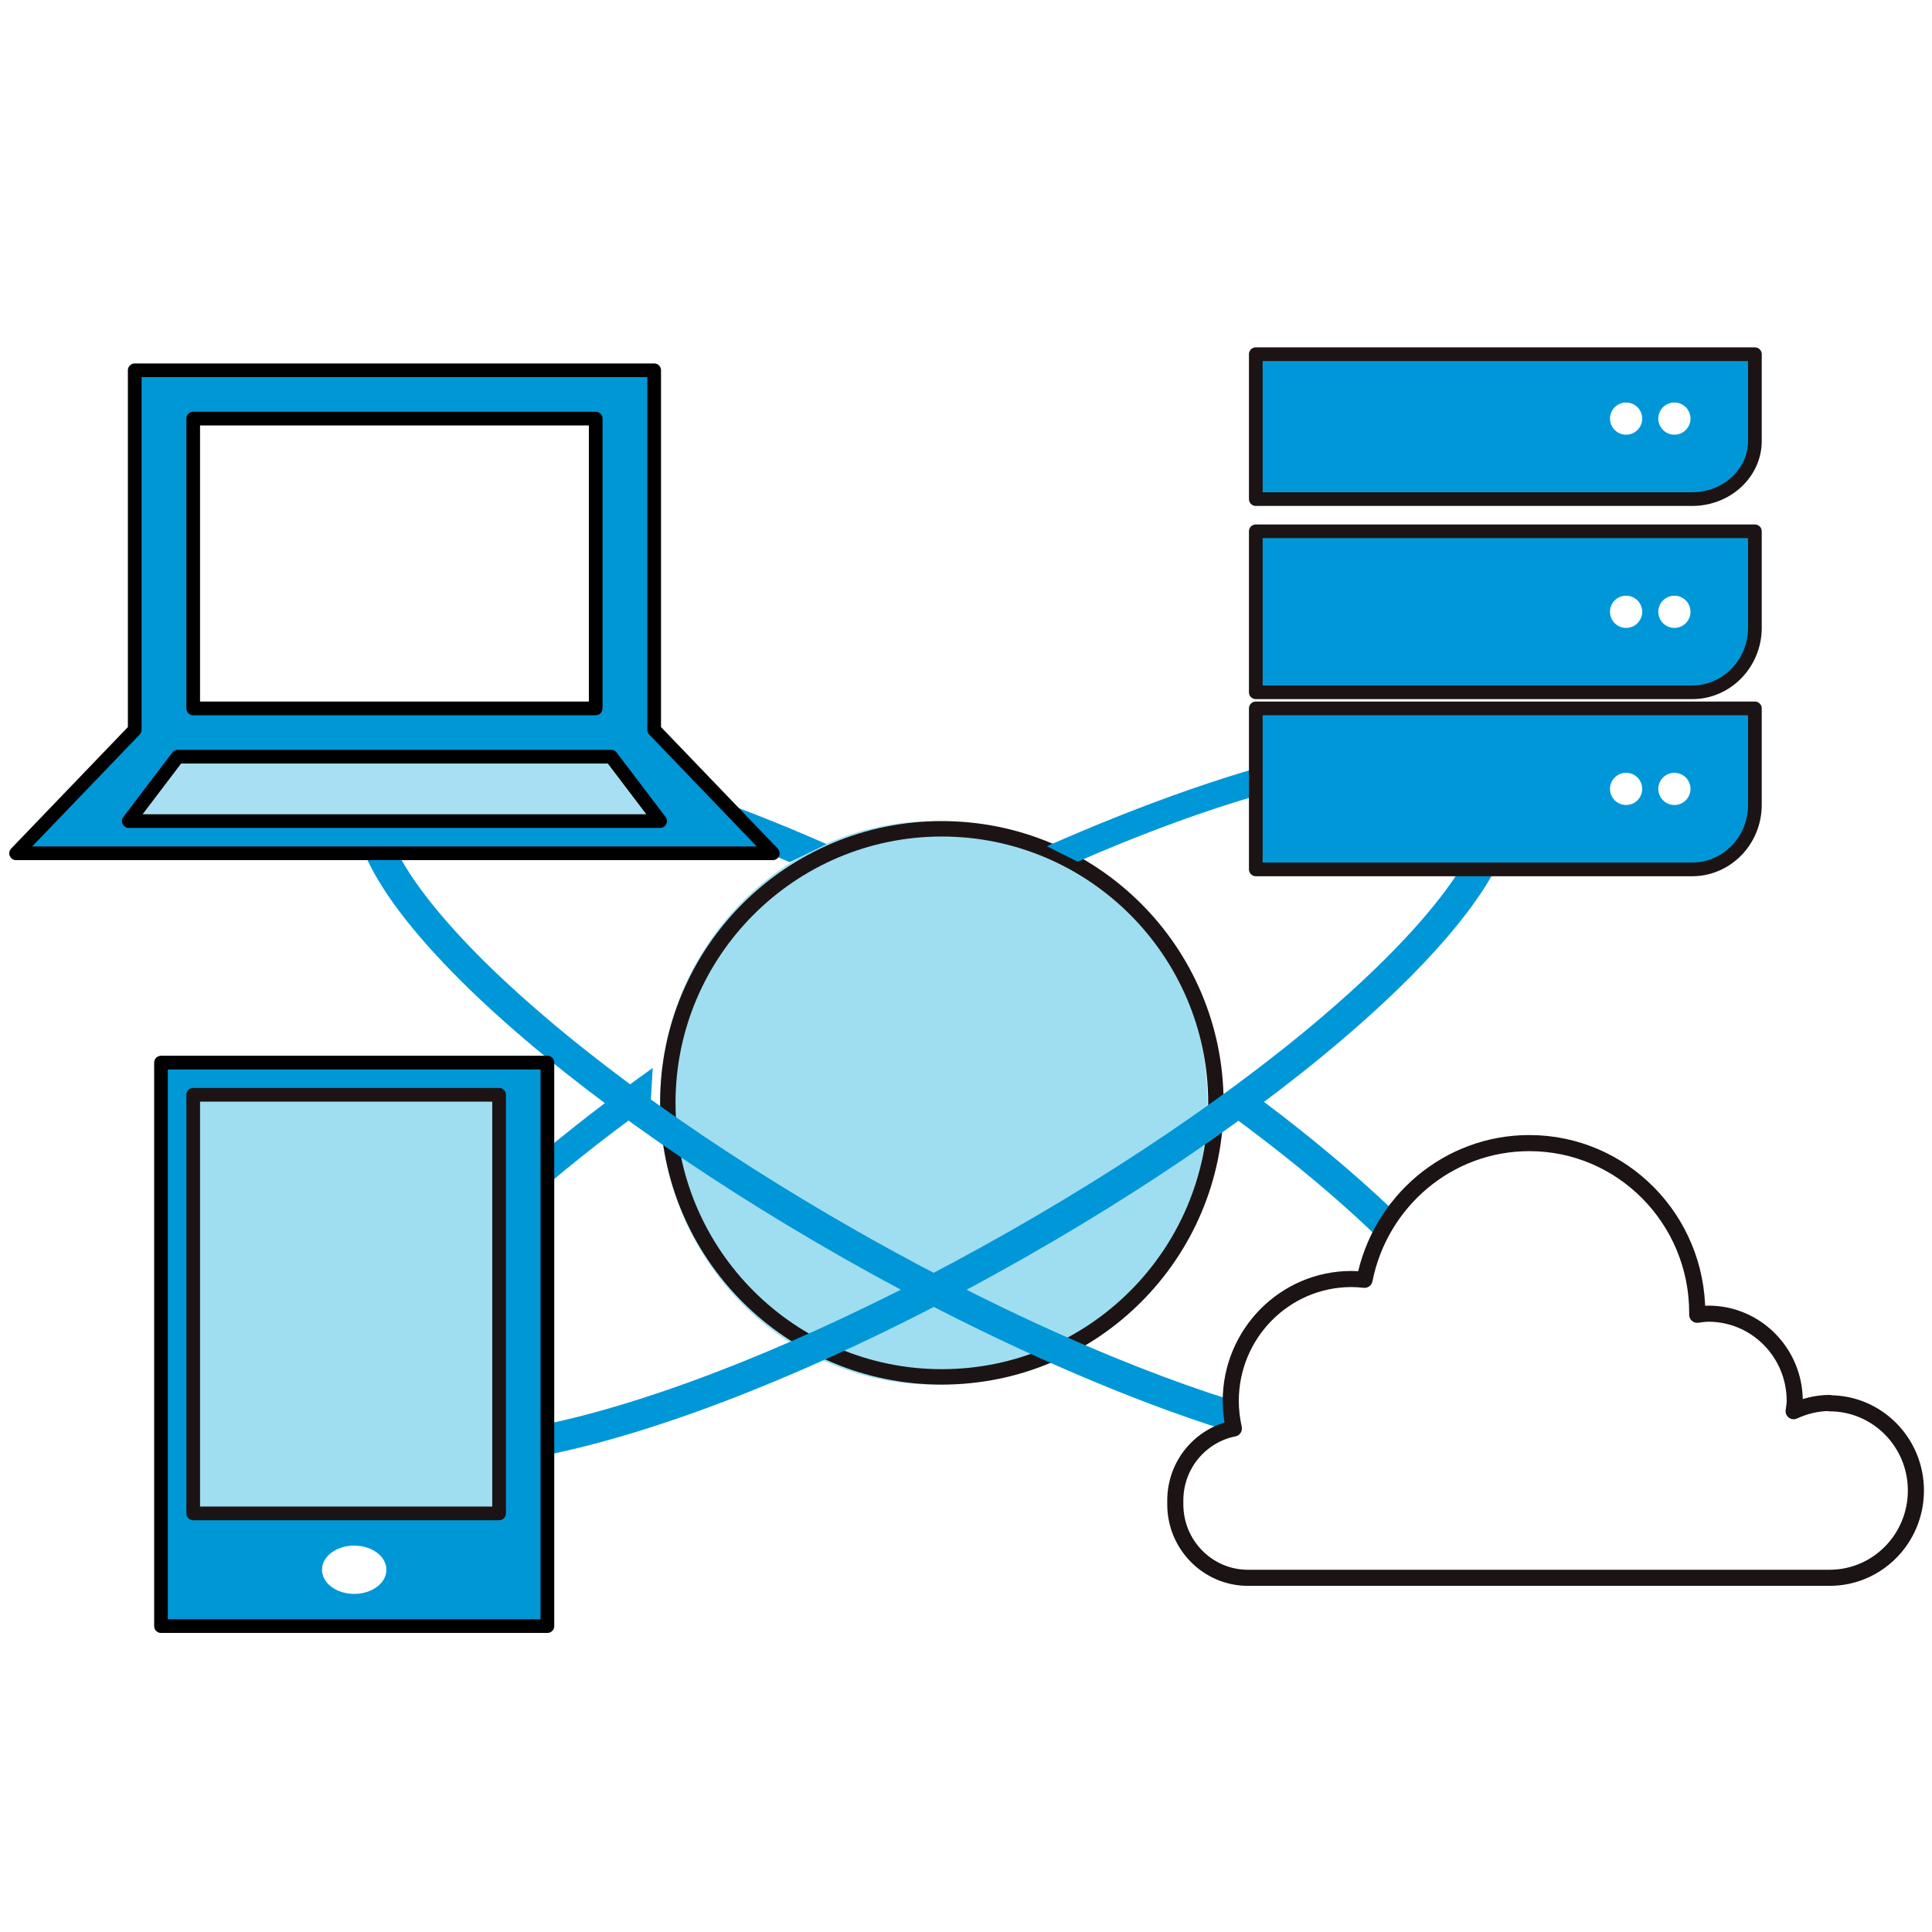 <svg width="120" height="120" viewBox="0 0 120 120" fill="none" xmlns="http://www.w3.org/2000/svg">
<rect width="120" height="120" fill="white"/>
<path d="M58.005 86C48.632 86 41 78.153 41 68.495C41 58.837 48.623 51 58.005 51C67.387 51 75 58.847 75 68.495C75 78.144 67.377 86 58.005 86Z" fill="#9EDEF0"/>
<path d="M58.5 51.958C67.619 51.958 75.042 59.381 75.042 68.5C75.042 77.619 67.619 85.042 58.5 85.042C49.381 85.042 41.958 77.619 41.958 68.5C41.958 59.381 49.381 51.958 58.5 51.958ZM58.5 51C48.835 51 41 58.835 41 68.5C41 78.165 48.835 86 58.5 86C68.165 86 76 78.165 76 68.5C76 58.835 68.165 51 58.5 51Z" fill="#1C1414"/>
<path d="M65.019 52.563C76.646 47.426 90.553 43.257 93.476 48.242C95.563 51.795 91.014 57.377 86.841 61.423C81.214 66.873 72.982 72.805 63.653 78.112C54.325 83.419 45.005 87.484 37.398 89.55C34.532 90.337 31.262 91 28.473 91C25.684 91 23.511 90.374 22.491 88.621C19.568 83.627 30.214 73.686 40.543 66.332L40.408 68.597C27.733 77.733 22.626 85.087 24.146 87.683C25.261 89.588 30.031 89.607 36.888 87.74C44.342 85.712 53.507 81.713 62.701 76.482C71.895 71.251 79.993 65.432 85.504 60.087C90.582 55.159 92.947 51.084 91.832 49.18C90.312 46.583 81.291 47.265 66.933 53.52L65.028 52.563H65.019Z" fill="#0097D9"/>
<path d="M49.052 53.555C34.702 47.318 25.676 46.636 24.167 49.22C23.052 51.123 25.416 55.193 30.492 60.115C35.999 65.453 44.093 71.265 53.282 76.49C73.217 87.82 89.586 91.483 91.816 87.678C93.219 85.273 89.019 78.496 76.456 69.268L77.6 67.763C82.204 71.142 96.968 82.652 93.469 88.615C92.498 90.271 90.374 91 87.452 91C79.311 91 64.989 85.311 52.33 78.108C43.006 72.808 34.779 66.892 29.155 61.44C24.984 57.389 20.438 51.823 22.523 48.274C25.445 43.295 39.748 47.318 51.34 52.429L49.062 53.546L49.052 53.555Z" fill="#0097D9"/>
<path d="M40.632 45.33V23H8.368V45.33L1 53H48L40.632 45.33Z" fill="#0097D7" stroke="black" stroke-width="0.85" stroke-linejoin="round"/>
<path d="M37 26H12V44H37V26Z" fill="white" stroke="black" stroke-width="0.85" stroke-linejoin="round"/>
<path d="M37.964 47H11.037L8 51H41L37.964 47Z" fill="#A8DFF2" stroke="black" stroke-width="0.85" stroke-linejoin="round"/>
<path d="M78 22H109V27.393C109 29.383 107.253 31 105.103 31H78V22Z" fill="#0097D9" stroke="#1C1414" stroke-width="0.85" stroke-linejoin="round"/>
<path d="M104 27C104.552 27 105 26.552 105 26C105 25.448 104.552 25 104 25C103.448 25 103 25.448 103 26C103 26.552 103.448 27 104 27Z" fill="white"/>
<path d="M101 27C101.552 27 102 26.552 102 26C102 25.448 101.552 25 101 25C100.448 25 100 25.448 100 26C100 26.552 100.448 27 101 27Z" fill="white"/>
<path d="M78 33H109V38.992C109 41.203 107.253 43 105.103 43H78V33Z" fill="#0097D9" stroke="#1C1414" stroke-width="0.85" stroke-linejoin="round"/>
<path d="M104 39C104.552 39 105 38.552 105 38C105 37.448 104.552 37 104 37C103.448 37 103 37.448 103 38C103 38.552 103.448 39 104 39Z" fill="white"/>
<path d="M101 39C101.552 39 102 38.552 102 38C102 37.448 101.552 37 101 37C100.448 37 100 37.448 100 38C100 38.552 100.448 39 101 39Z" fill="white"/>
<path d="M78 44H109V49.992C109 52.203 107.253 54 105.103 54H78V44Z" fill="#0097D9" stroke="#1C1414" stroke-width="0.85" stroke-linejoin="round"/>
<path d="M104 50C104.552 50 105 49.552 105 49C105 48.448 104.552 48 104 48C103.448 48 103 48.448 103 49C103 49.552 103.448 50 104 50Z" fill="white"/>
<path d="M101 50C101.552 50 102 49.552 102 49C102 48.448 101.552 48 101 48C100.448 48 100 48.448 100 49C100 49.552 100.448 50 101 50Z" fill="white"/>
<path d="M34 66H10V101H34V66Z" fill="#0097D7" stroke="black" stroke-width="0.85" stroke-linejoin="round"/>
<path d="M31 68H12V94H31V68Z" fill="#9EDEF0" stroke="#1C1414" stroke-width="0.85" stroke-linecap="round" stroke-linejoin="round"/>
<path d="M22 99C23.105 99 24 98.328 24 97.5C24 96.672 23.105 96 22 96C20.895 96 20 96.672 20 97.5C20 98.328 20.895 99 22 99Z" fill="white"/>
<path d="M113.65 87.141C112.847 87.141 112.093 87.337 111.406 87.65C111.435 87.435 111.474 87.229 111.474 87.014C111.474 84.021 109.074 81.595 106.114 81.595C105.872 81.595 105.65 81.634 105.418 81.663C105.418 81.624 105.418 81.585 105.418 81.546C105.418 75.715 100.745 71 94.989 71C89.93 71 85.712 74.649 84.754 79.491C84.483 79.462 84.212 79.442 83.941 79.442C79.801 79.442 76.444 82.837 76.444 87.024C76.444 87.611 76.521 88.178 76.637 88.726C74.567 89.137 73 90.976 73 93.197V93.441C73 95.955 75.022 98 77.508 98H113.641C116.601 98 119 95.574 119 92.58C119 89.587 116.601 87.161 113.641 87.161L113.65 87.141Z" fill="white" stroke="#1C1414" stroke-linejoin="round"/>
</svg>

